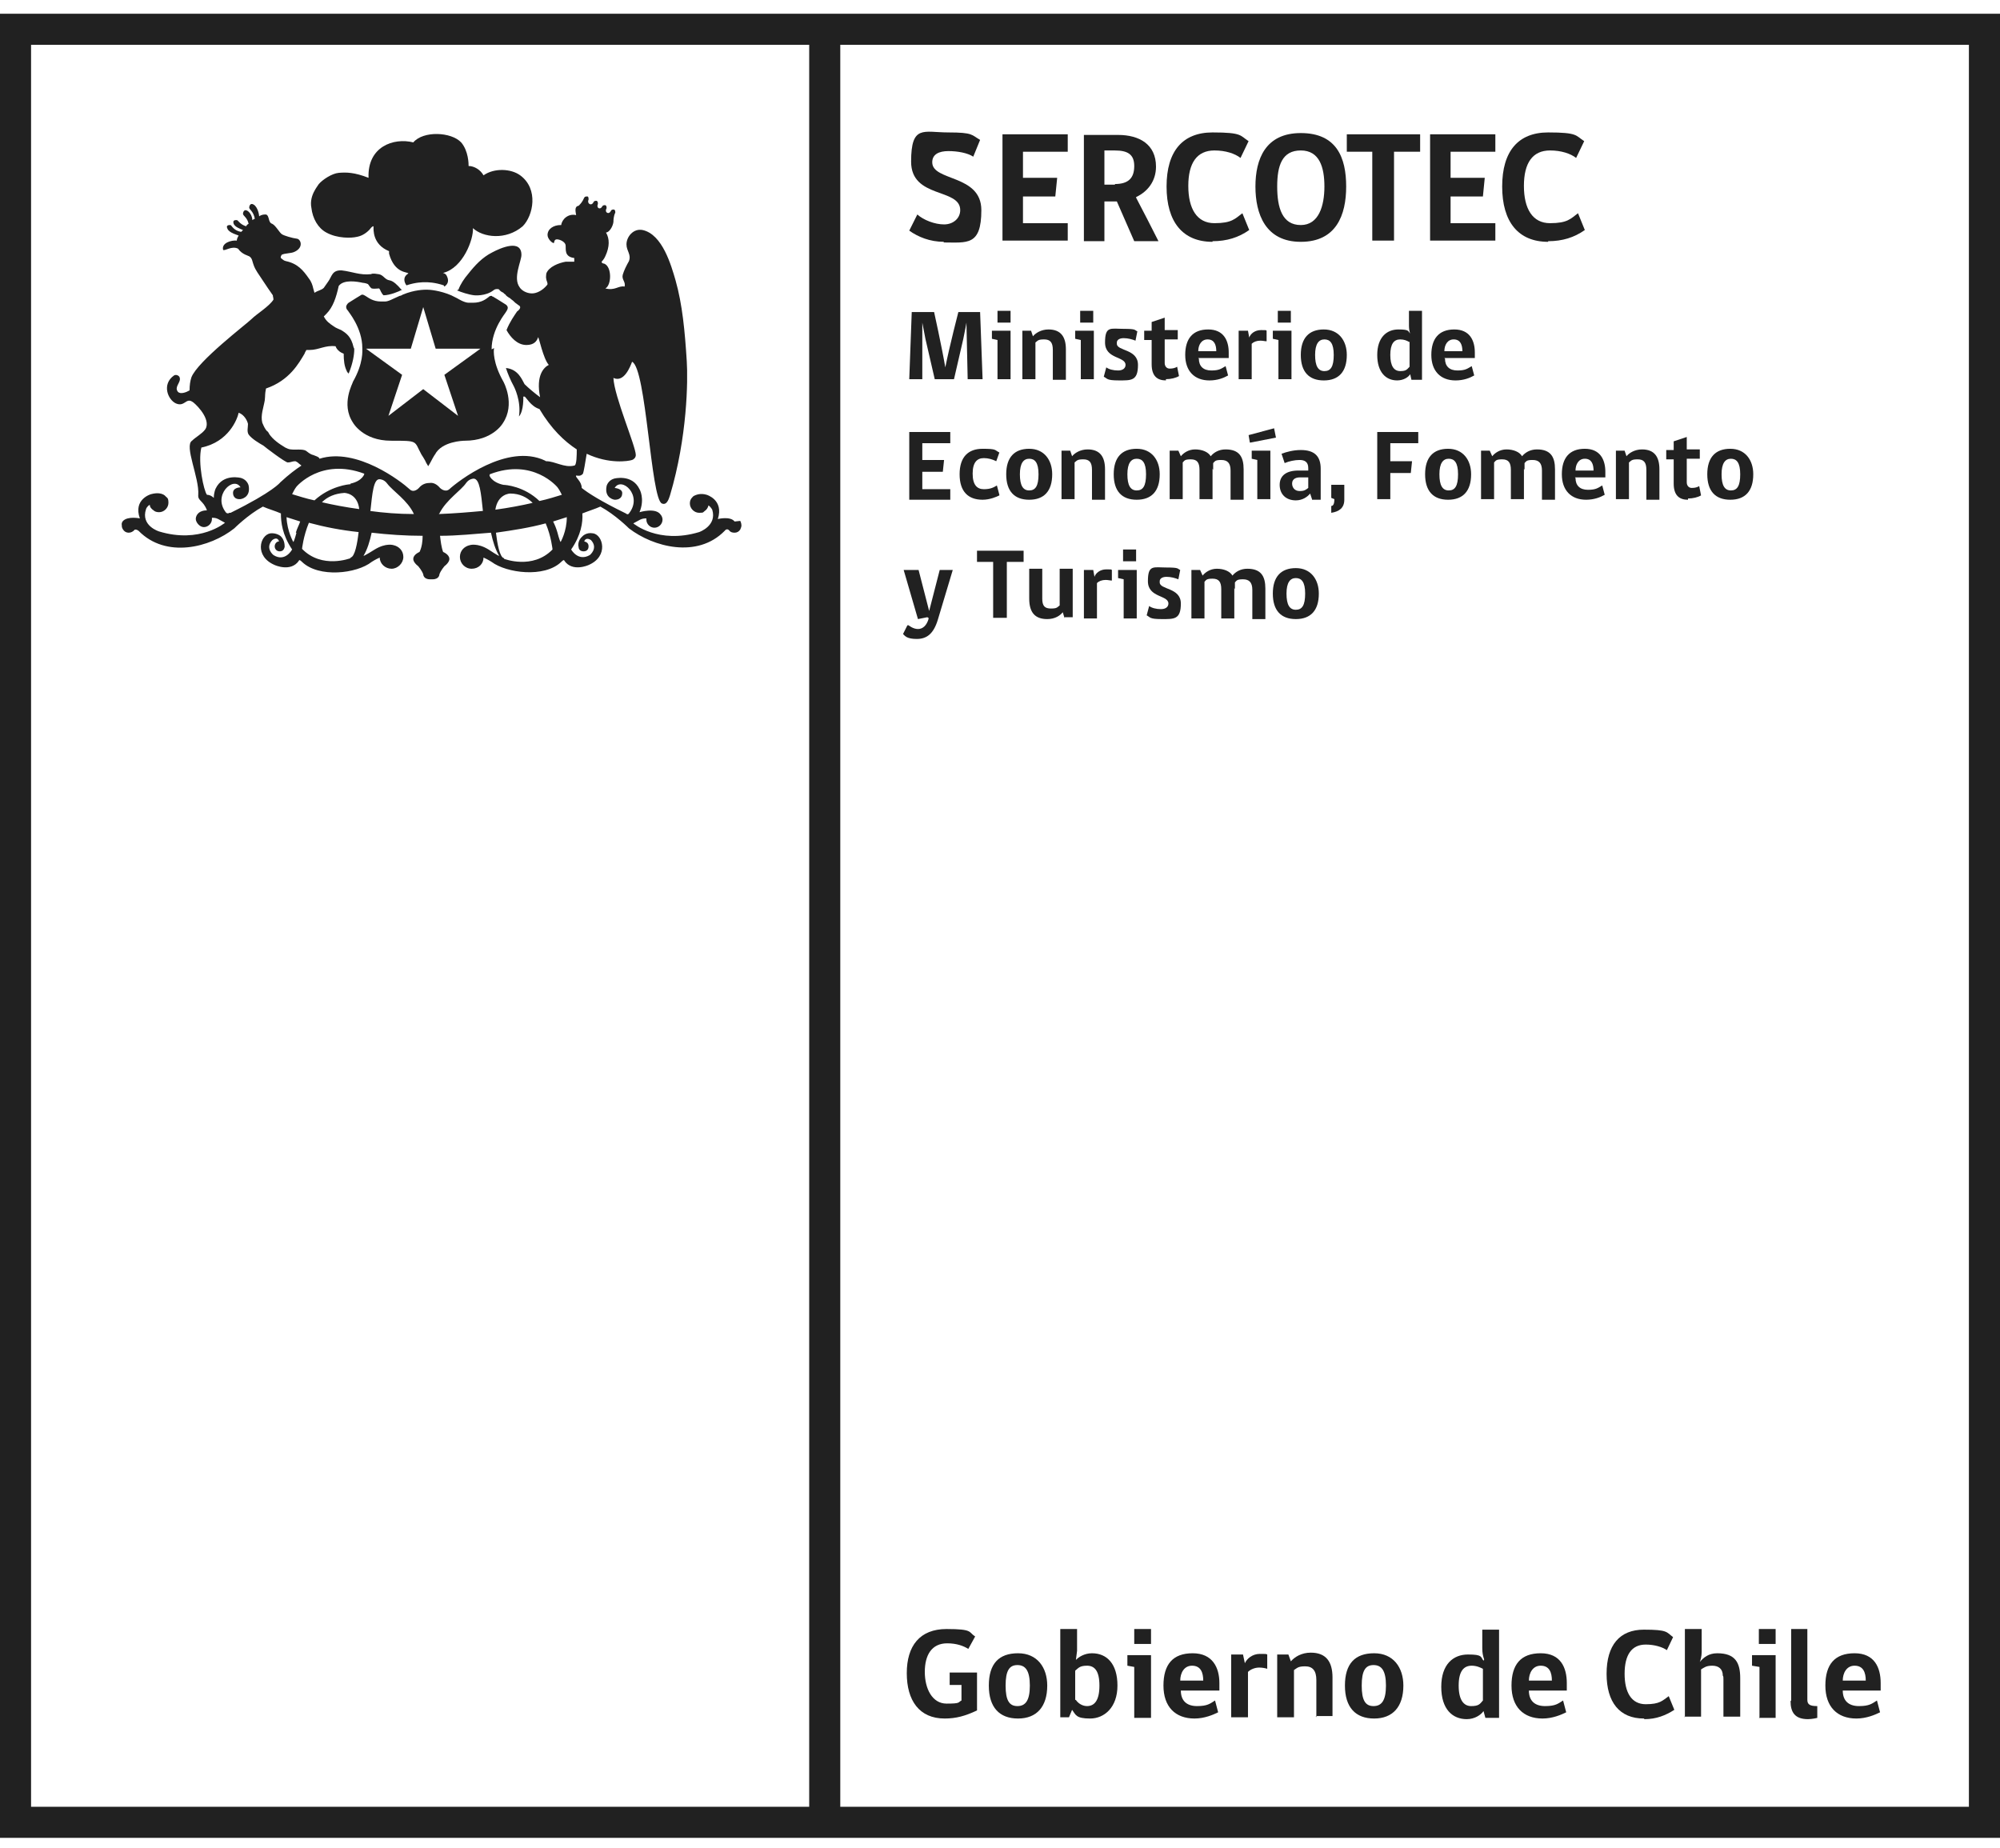 <?xml version="1.0" encoding="UTF-8"?> <svg xmlns="http://www.w3.org/2000/svg" width="92" height="85" viewBox="0 0 92 85" fill="none"><path d="M44.943 78.68C44.399 78.938 43.971 79.052 43.456 79.052C42.284 79.052 41.712 78.223 41.712 76.965C41.712 75.707 42.312 74.935 43.542 74.935C44.771 74.935 44.542 75.078 44.857 75.278L44.542 75.85C44.313 75.707 43.999 75.593 43.57 75.593C42.855 75.593 42.541 76.136 42.541 76.908C42.541 77.68 42.884 78.366 43.542 78.366C44.199 78.366 44.056 78.309 44.228 78.223V77.508H43.685V76.936C43.656 76.936 44.943 76.936 44.943 76.936V78.68Z" fill="#212121"></path><path d="M48.173 77.537C48.173 78.509 47.687 79.052 46.83 79.052C45.972 79.052 45.486 78.537 45.486 77.537C45.486 76.536 45.943 76.05 46.83 76.05C47.716 76.05 48.173 76.708 48.173 77.537ZM47.373 77.537C47.373 76.851 47.173 76.593 46.801 76.593C46.429 76.593 46.258 76.851 46.258 77.537C46.258 78.223 46.429 78.48 46.801 78.48C47.173 78.48 47.373 78.223 47.373 77.537Z" fill="#212121"></path><path d="M49.459 76.393C49.602 76.222 49.888 76.05 50.231 76.05C50.917 76.05 51.403 76.536 51.403 77.537C51.403 78.537 50.803 79.052 50.145 79.052C49.488 79.052 49.488 78.88 49.316 78.652L49.173 78.995H48.773V74.935H49.545V75.936L49.488 76.393H49.459ZM49.488 78.194C49.602 78.366 49.802 78.48 50.002 78.48C50.345 78.48 50.574 78.223 50.574 77.537C50.574 76.851 50.345 76.622 50.002 76.622C49.659 76.622 49.602 76.736 49.459 76.851V78.194H49.488Z" fill="#212121"></path><path d="M52.175 78.995V76.679L51.86 76.622V76.136H52.947V79.023H52.175V78.995ZM52.175 74.935H52.947V75.621H52.175V74.935Z" fill="#212121"></path><path d="M54.319 77.766C54.319 78.223 54.577 78.48 55.063 78.48C55.549 78.48 55.663 78.366 55.892 78.223L56.035 78.766C55.806 78.88 55.406 79.052 54.949 79.052C54.062 79.052 53.519 78.509 53.519 77.537C53.519 76.565 53.948 76.05 54.863 76.05C55.778 76.05 56.092 76.708 56.092 77.422V77.766H54.319ZM54.834 76.622C54.462 76.622 54.291 76.965 54.291 77.308H55.349C55.349 76.936 55.234 76.622 54.834 76.622Z" fill="#212121"></path><path d="M58.293 76.765C58.208 76.736 58.065 76.708 57.922 76.708C57.722 76.708 57.522 76.793 57.407 76.908V78.995H56.635V76.107H57.178C57.207 76.25 57.236 76.365 57.264 76.508C57.35 76.307 57.607 76.079 57.95 76.079C58.293 76.079 58.208 76.079 58.293 76.107C58.293 76.336 58.293 76.536 58.293 76.765Z" fill="#212121"></path><path d="M60.552 78.995V77.28C60.552 76.851 60.381 76.651 60.038 76.651C59.694 76.651 59.666 76.737 59.523 76.822V78.995H58.751V76.108H59.266L59.38 76.422C59.551 76.222 59.866 76.022 60.295 76.022C61.01 76.022 61.295 76.451 61.295 77.165V78.938H60.523L60.552 78.995Z" fill="#212121"></path><path d="M64.555 77.537C64.555 78.509 64.069 79.052 63.211 79.052C62.353 79.052 61.867 78.537 61.867 77.537C61.867 76.536 62.325 76.05 63.211 76.05C64.097 76.05 64.555 76.708 64.555 77.537ZM63.754 77.537C63.754 76.851 63.554 76.593 63.182 76.593C62.811 76.593 62.639 76.851 62.639 77.537C62.639 78.223 62.811 78.48 63.182 78.48C63.554 78.48 63.754 78.223 63.754 77.537Z" fill="#212121"></path><path d="M68.271 76.336C68.214 76.165 68.185 76.022 68.185 75.821V74.964H68.957V79.023H68.328L68.242 78.709C68.128 78.88 67.842 79.081 67.471 79.081C66.813 79.081 66.298 78.623 66.298 77.594C66.298 76.565 66.841 76.107 67.528 76.107C68.214 76.107 68.1 76.222 68.242 76.393M68.214 76.765C68.1 76.708 67.928 76.622 67.699 76.622C67.328 76.622 67.099 76.879 67.099 77.537C67.099 78.194 67.328 78.48 67.671 78.48C68.014 78.48 68.071 78.394 68.214 78.223V76.736V76.765Z" fill="#212121"></path><path d="M70.329 77.766C70.329 78.223 70.587 78.48 71.073 78.48C71.559 78.48 71.673 78.366 71.902 78.223L72.045 78.766C71.816 78.88 71.416 79.052 70.958 79.052C70.072 79.052 69.529 78.509 69.529 77.537C69.529 76.565 69.958 76.05 70.873 76.05C71.787 76.05 72.073 76.708 72.073 77.422V77.766H70.301H70.329ZM70.873 76.622C70.501 76.622 70.329 76.965 70.329 77.308H71.387C71.387 76.936 71.273 76.622 70.873 76.622Z" fill="#212121"></path><path d="M75.618 79.052C74.503 79.052 73.903 78.309 73.903 76.994C73.903 75.678 74.503 74.964 75.618 74.964C76.733 74.964 76.647 75.078 76.962 75.307L76.676 75.907C76.476 75.764 76.104 75.65 75.704 75.65C75.046 75.65 74.732 76.136 74.732 76.994C74.732 77.851 75.046 78.394 75.704 78.394C76.362 78.394 76.476 78.223 76.762 78.023L77.019 78.652C76.619 78.909 76.19 79.081 75.647 79.081" fill="#212121"></path><path d="M77.505 78.995V74.935H78.277V75.993C78.277 76.193 78.22 76.393 78.191 76.45C78.363 76.25 78.591 76.05 78.992 76.05C79.821 76.05 80.05 76.479 80.05 77.194V78.966H79.278V77.251C79.278 77.165 79.278 77.108 79.249 77.079C79.249 76.765 79.049 76.622 78.763 76.622C78.477 76.622 78.391 76.708 78.249 76.793V78.966H77.477L77.505 78.995Z" fill="#212121"></path><path d="M80.936 78.995V76.679L80.593 76.622V76.136H81.679V79.023H80.907L80.936 78.995ZM80.907 74.935H81.679V75.621H80.907V74.935Z" fill="#212121"></path><path d="M82.394 78.223V74.935H83.138V78.194C83.138 78.423 83.281 78.48 83.595 78.48V79.023C83.595 79.023 83.366 79.081 83.166 79.081C82.566 79.081 82.366 78.766 82.366 78.251" fill="#212121"></path><path d="M84.767 77.766C84.767 78.223 85.025 78.48 85.511 78.48C85.997 78.48 86.111 78.366 86.34 78.223L86.483 78.766C86.254 78.88 85.854 79.052 85.396 79.052C84.51 79.052 83.967 78.509 83.967 77.537C83.967 76.565 84.396 76.05 85.311 76.05C86.225 76.05 86.511 76.708 86.511 77.422V77.766H84.739H84.767ZM85.311 76.622C84.939 76.622 84.767 76.965 84.767 77.308H85.825C85.825 76.936 85.711 76.622 85.311 76.622Z" fill="#212121"></path><path d="M90.57 0.632H0V83.112V84.541H92V2.061V0.632H90.57ZM1.429 2.061H37.223V83.112H1.429V2.061ZM90.57 83.112H38.653V2.061H90.57V83.112Z" fill="#212121"></path><path d="M20.441 13.183C20.527 13.126 20.698 12.982 20.555 12.697C20.498 12.554 20.327 12.554 20.384 12.554C21.299 12.325 21.785 11.01 21.756 10.495C22.213 10.924 23.271 11.067 24.043 10.409C24.529 9.923 24.787 8.694 23.929 8.065C23.5 7.751 22.728 7.722 22.242 8.065C22.099 7.808 21.813 7.636 21.556 7.636C21.556 7.551 21.556 6.95 21.213 6.55C20.756 6.064 19.469 6.007 19.012 6.55C18.097 6.321 16.896 6.75 16.953 8.18C16.296 7.922 15.924 7.922 15.581 7.951C15.266 7.979 14.838 8.265 14.666 8.465C14.609 8.551 14.523 8.666 14.466 8.78C14.351 8.98 14.266 9.266 14.323 9.552C14.38 10.066 14.637 10.495 15.009 10.695C15.524 10.981 16.181 10.953 16.41 10.896C16.581 10.867 16.782 10.781 16.982 10.581C17.039 10.524 17.096 10.409 17.182 10.409C17.182 10.552 17.125 11.239 17.896 11.553C17.896 11.582 17.896 11.61 17.896 11.667C18.154 12.611 18.783 12.496 18.783 12.582C18.497 12.754 18.611 13.011 18.697 13.126C19.126 12.982 19.44 12.982 19.555 12.982C19.669 12.982 19.983 12.982 20.412 13.126L20.441 13.183Z" fill="#212121"></path><path d="M22.614 16.07C22.614 15.127 23.271 14.383 23.271 14.355C23.328 14.269 23.357 14.212 23.357 14.155C23.357 14.069 23.271 14.012 23.271 14.012C23.1 13.897 22.671 13.64 22.671 13.64H22.642C22.642 13.611 22.614 13.611 22.614 13.611C22.556 13.611 22.528 13.611 22.471 13.668C22.356 13.754 22.156 13.926 21.756 13.926C21.356 13.926 21.613 13.926 21.556 13.926C21.356 13.926 21.041 13.726 21.041 13.726C20.927 13.668 20.813 13.611 20.755 13.583C20.212 13.354 19.755 13.325 19.64 13.325C19.526 13.325 19.069 13.325 18.525 13.554C18.525 13.554 18.44 13.611 18.383 13.611L18.068 13.754C17.954 13.812 17.811 13.869 17.725 13.869C17.668 13.869 17.582 13.869 17.525 13.869C17.153 13.869 16.953 13.697 16.81 13.611C16.753 13.583 16.724 13.554 16.667 13.554H16.639C16.639 13.554 16.21 13.812 16.038 13.926C16.038 13.926 15.952 13.983 15.924 14.097C15.924 14.155 15.924 14.212 16.01 14.297C16.01 14.326 16.667 15.069 16.667 16.013C16.667 16.127 16.724 16.699 16.238 17.557C16.238 17.614 15.666 18.586 16.238 19.444C16.238 19.444 16.696 20.273 17.982 20.273C19.269 20.273 19.04 20.273 19.383 20.902C19.383 20.902 19.555 21.159 19.612 21.302L19.698 21.445L19.783 21.302C19.84 21.188 19.983 20.93 20.012 20.902C20.327 20.301 21.299 20.273 21.384 20.273C22.671 20.273 23.128 19.472 23.128 19.472C23.729 18.586 23.157 17.557 23.157 17.557C22.671 16.699 22.7 16.127 22.728 16.013L22.614 16.07ZM22.099 16.041L20.441 17.242L21.07 19.129L19.469 17.9L17.868 19.129L18.497 17.242L16.839 16.041H18.897L19.469 14.126L20.041 16.041H22.099Z" fill="#212121"></path><path d="M33.792 23.989C33.592 23.732 33.02 23.875 33.02 23.875C33.306 22.989 32.506 22.76 32.506 22.76C32.22 22.674 32.02 22.76 31.905 22.817C31.905 22.817 31.877 22.846 31.848 22.874C31.763 22.96 31.734 23.046 31.734 23.16C31.734 23.389 31.934 23.589 32.163 23.589C32.392 23.589 32.334 23.561 32.42 23.503C32.506 23.446 32.563 23.36 32.592 23.246C32.706 23.332 32.763 23.446 32.763 23.446C32.992 24.189 32.163 24.475 32.163 24.475C30.276 25.047 29.132 24.075 29.132 24.075L29.447 23.904C29.561 23.846 29.676 23.846 29.733 23.846C29.733 23.846 29.733 23.875 29.733 23.904C29.733 24.104 29.904 24.275 30.104 24.275C30.305 24.275 30.476 24.104 30.476 23.904C30.476 23.761 30.39 23.675 30.39 23.675C30.162 23.332 29.418 23.561 29.418 23.561C29.676 22.932 29.418 22.503 29.418 22.503C29.075 21.788 28.246 22.017 28.246 22.017C27.96 22.102 27.903 22.36 27.903 22.36C27.789 22.932 28.275 22.989 28.275 22.989C28.618 22.989 28.618 22.732 28.618 22.732C28.675 22.474 28.275 22.446 28.275 22.446C28.589 21.902 29.59 22.789 28.932 23.618C28.875 23.703 28.789 23.618 28.789 23.618C27.617 23.046 27.045 22.674 26.759 22.446C26.759 22.131 26.445 21.959 26.502 21.874C26.559 21.874 26.702 21.931 26.817 21.788C26.845 21.731 26.931 21.245 26.988 20.873C28.017 21.359 28.904 21.216 29.075 21.159C29.161 21.131 29.247 21.045 29.247 20.93C29.247 20.53 28.246 18.214 28.218 17.385C28.704 17.614 28.989 16.871 29.075 16.642C29.733 16.928 29.933 22.96 30.448 23.16C30.705 23.275 30.791 22.846 30.819 22.789C31.62 20.101 31.648 17.5 31.591 16.613C31.505 15.241 31.391 14.012 31.076 12.897C30.876 12.211 30.476 10.781 29.561 10.581C29.132 10.495 28.818 10.896 28.818 11.239C28.818 11.553 29.047 11.696 28.932 12.011C28.818 12.211 28.704 12.439 28.646 12.639C28.589 12.868 28.789 12.954 28.732 13.183C28.446 13.126 28.303 13.383 27.846 13.268C28.132 13.126 28.16 12.268 27.789 12.125C27.732 12.125 27.674 12.096 27.674 12.039C27.674 12.039 27.789 11.925 27.846 11.782C28.046 11.353 28.046 10.981 27.875 10.695C28.017 10.695 28.189 10.438 28.218 10.209C28.218 10.152 28.218 9.952 28.303 9.781C28.303 9.723 28.303 9.666 28.246 9.638C28.189 9.638 28.132 9.638 28.103 9.695C28.017 9.895 27.789 9.781 27.903 9.58C27.903 9.523 27.903 9.466 27.846 9.437C27.789 9.437 27.732 9.437 27.703 9.495C27.617 9.666 27.417 9.58 27.503 9.38C27.503 9.323 27.503 9.266 27.446 9.237C27.389 9.237 27.331 9.237 27.303 9.295C27.217 9.495 26.988 9.38 27.074 9.18C27.074 9.123 27.074 9.037 27.017 9.037C26.96 9.037 26.902 9.037 26.874 9.094C26.788 9.295 26.702 9.38 26.616 9.466C26.416 9.495 26.474 9.723 26.502 9.895C26.131 9.809 25.845 10.095 25.816 10.352H25.788C25.473 10.352 25.187 10.524 25.187 10.81C25.187 10.981 25.387 11.181 25.473 11.181C25.502 11.181 25.473 11.01 25.616 11.01C25.759 11.01 25.988 11.124 26.016 11.267C26.045 11.439 25.93 11.81 26.416 11.868C26.416 11.868 26.416 11.953 26.416 12.039C26.245 12.039 26.188 12.039 26.016 12.039C25.702 12.096 25.244 12.268 25.13 12.582C25.13 12.639 25.101 12.754 25.13 12.84C25.13 12.897 25.187 12.982 25.187 13.068C25.187 13.097 25.101 13.183 25.073 13.211C24.93 13.354 24.701 13.497 24.472 13.497C24.215 13.497 23.986 13.354 23.901 13.211C23.586 12.782 23.986 12.011 23.986 11.725C23.986 10.981 23.014 11.41 22.643 11.61C22.185 11.839 21.842 12.211 21.528 12.611C21.356 12.811 21.185 13.068 21.099 13.297C21.099 13.326 21.042 13.354 21.013 13.354C21.213 13.44 21.556 13.554 21.814 13.583C21.814 13.583 22.328 13.64 22.7 13.354C22.7 13.354 22.757 13.297 22.843 13.297C22.928 13.297 22.957 13.297 22.986 13.354C22.986 13.354 23.043 13.411 23.1 13.44C23.129 13.44 23.186 13.497 23.214 13.526C23.214 13.526 23.272 13.554 23.272 13.583C23.329 13.64 23.415 13.697 23.472 13.726C23.472 13.726 23.472 13.726 23.5 13.754C23.586 13.812 23.643 13.869 23.7 13.926C23.786 13.983 23.843 14.04 23.901 14.069C23.901 14.069 23.901 14.069 23.929 14.126C23.929 14.126 23.929 14.183 23.901 14.212C23.901 14.212 23.872 14.269 23.786 14.326C23.672 14.498 23.443 14.812 23.3 15.184C23.472 15.498 23.786 15.87 24.215 15.87C24.558 15.87 24.701 15.698 24.758 15.498C24.758 15.498 24.758 15.498 24.758 15.527C24.787 15.498 24.987 16.499 25.244 16.785C25.015 16.899 24.644 17.271 24.844 18.271C24.644 18.129 24.301 17.843 24.129 17.671C24.015 17.471 23.843 16.985 23.272 16.928C23.357 17.185 23.472 17.471 23.643 17.785C23.643 17.785 23.986 18.443 23.872 19.158C24.101 18.901 24.072 18.243 24.072 18.243C24.072 18.243 24.101 18.243 24.129 18.243C24.186 18.243 24.415 18.7 24.815 18.815C25.359 19.73 25.959 20.301 26.531 20.673C26.531 20.902 26.531 21.416 26.416 21.416C25.959 21.531 25.53 21.216 25.13 21.216C25.101 21.216 25.073 21.188 25.073 21.188C23.329 20.359 21.042 22.16 20.67 22.503C20.47 22.674 20.241 22.446 20.241 22.446C20.098 22.274 19.927 22.188 19.755 22.217C19.584 22.217 19.412 22.274 19.269 22.446C19.269 22.446 19.04 22.703 18.84 22.503C18.469 22.16 16.41 20.559 14.695 21.102C14.695 21.016 14.466 20.959 14.409 20.93C14.266 20.902 14.152 20.787 14.066 20.73C13.894 20.644 13.58 20.702 13.38 20.673C13.294 20.673 13.18 20.616 13.122 20.587C12.837 20.416 12.551 20.216 12.379 19.958C12.379 19.93 12.293 19.815 12.265 19.815C12.179 19.701 12.15 19.644 12.065 19.444C11.979 19.101 12.122 18.758 12.179 18.415C12.208 18.157 12.179 18.157 12.236 17.871C13.323 17.5 13.751 16.699 14.009 16.27C14.009 16.242 14.095 16.099 14.095 16.099C14.152 16.099 14.18 16.099 14.237 16.099C14.666 16.099 14.952 15.87 15.438 15.927C15.438 15.927 15.495 16.156 15.81 16.27C15.81 16.585 15.838 16.842 15.953 17.071C15.953 17.099 16.01 17.157 16.038 17.185C16.239 16.699 16.296 16.299 16.296 16.07C16.296 16.07 16.296 16.013 16.267 15.984C16.153 15.47 15.924 15.327 15.695 15.184C15.581 15.127 15.467 15.098 15.352 15.012C15.181 14.898 15.009 14.784 14.895 14.555C14.895 14.555 14.952 14.498 15.009 14.441C15.324 14.126 15.467 13.669 15.581 13.154C15.81 12.84 16.439 12.954 16.696 13.011C16.753 13.011 16.868 13.04 16.925 13.068C16.982 13.126 17.011 13.211 17.096 13.268C17.211 13.297 17.325 13.268 17.439 13.268C17.497 13.326 17.497 13.383 17.554 13.469C17.554 13.469 17.582 13.526 17.64 13.583C17.925 13.583 18.354 13.411 18.497 13.326C18.497 13.326 18.469 13.326 18.44 13.297C18.297 13.126 18.097 12.925 17.925 12.897C17.697 12.868 17.64 12.639 17.411 12.611C17.354 12.611 17.154 12.554 17.068 12.611C16.553 12.668 16.21 12.496 15.724 12.439C15.267 12.411 15.267 12.725 15.095 12.954C15.038 13.04 14.952 13.154 14.895 13.24C14.781 13.354 14.638 13.354 14.466 13.469L14.409 13.268C14.38 13.126 14.323 12.954 14.209 12.811C13.951 12.439 13.694 12.125 13.151 12.011C13.037 11.982 13.037 11.953 12.951 11.896C12.865 11.839 12.951 11.753 12.951 11.725C13.094 11.639 13.38 11.667 13.551 11.582C13.98 11.382 13.837 11.01 13.666 10.981C13.437 10.953 13.065 10.838 12.979 10.781C12.865 10.724 12.694 10.381 12.522 10.295C12.322 10.238 12.408 9.923 12.236 9.866C12.15 9.866 12.036 9.866 11.922 9.952C11.922 9.895 11.864 9.523 11.664 9.409C11.521 9.323 11.464 9.466 11.464 9.552C11.464 9.638 11.664 9.723 11.722 10.066C11.693 10.066 11.664 10.095 11.607 10.124C11.607 9.981 11.521 9.781 11.379 9.695C11.236 9.609 11.178 9.752 11.178 9.838C11.178 9.923 11.379 10.009 11.436 10.295C11.379 10.324 11.35 10.352 11.321 10.409C11.035 10.324 10.95 10.124 10.893 10.124C10.807 10.124 10.692 10.124 10.749 10.295C10.807 10.438 11.035 10.524 11.178 10.581C11.15 10.61 11.121 10.638 11.093 10.667C10.749 10.61 10.664 10.381 10.607 10.352C10.521 10.352 10.378 10.352 10.464 10.524C10.549 10.724 10.95 10.81 10.978 10.838C10.921 10.924 10.893 11.01 10.893 11.067C10.635 11.039 10.178 11.181 10.264 11.496C10.349 11.553 10.664 11.296 10.95 11.439C11.15 11.725 11.436 11.753 11.493 11.81C11.607 11.896 11.607 12.039 11.664 12.182C11.75 12.439 11.922 12.639 12.065 12.868C12.236 13.126 12.408 13.383 12.551 13.583C12.551 13.64 12.579 13.697 12.579 13.783C12.379 14.098 11.807 14.441 11.579 14.669C11.35 14.898 9.091 16.613 8.805 17.357C8.748 17.528 8.72 17.728 8.72 17.957C8.577 18.043 8.291 18.157 8.177 18.014C8.005 17.785 8.348 17.585 8.262 17.357C8.234 17.271 8.091 17.214 8.005 17.271C7.433 17.671 7.719 18.386 8.091 18.557C8.491 18.729 8.548 18.3 8.834 18.472C8.92 18.5 9.635 19.158 9.492 19.644C9.492 19.644 9.463 19.73 9.434 19.758C9.291 19.958 9.006 20.101 8.834 20.273C8.462 20.502 9.177 21.988 9.12 22.76C9.091 23.046 9.349 23.017 9.52 23.475C9.349 23.475 9.177 23.532 9.091 23.646C9.091 23.646 9.006 23.732 9.006 23.875C9.006 24.018 9.177 24.247 9.377 24.247C9.577 24.247 9.749 24.075 9.749 23.875C9.749 23.675 9.749 23.846 9.749 23.818C9.835 23.818 9.92 23.818 10.035 23.875L10.349 24.047C10.349 24.047 9.206 25.019 7.319 24.447C7.319 24.447 6.461 24.189 6.718 23.418C6.718 23.418 6.747 23.303 6.89 23.218C6.89 23.332 6.976 23.418 7.062 23.475C7.119 23.532 7.204 23.561 7.319 23.561C7.548 23.561 7.748 23.36 7.748 23.132C7.748 22.903 7.691 22.903 7.633 22.846C7.633 22.846 7.605 22.817 7.576 22.789C7.462 22.703 7.262 22.646 6.947 22.732C6.947 22.732 6.118 22.96 6.433 23.846C6.433 23.846 5.889 23.732 5.661 23.961C5.661 23.961 5.575 24.047 5.603 24.161C5.603 24.218 5.603 24.275 5.661 24.361C5.718 24.447 5.804 24.504 5.918 24.504C6.032 24.504 6.118 24.447 6.175 24.39C6.175 24.361 6.261 24.332 6.375 24.418C7.633 25.705 9.663 25.19 10.778 24.304C10.778 24.304 11.407 23.675 12.093 23.303C12.351 23.418 12.665 23.503 12.922 23.618C12.922 24.018 12.979 24.59 13.437 25.276C13.437 25.276 13.122 25.876 12.579 25.533C12.579 25.533 12.179 25.219 12.522 24.847C12.522 24.847 12.751 24.647 12.837 24.904C12.722 24.904 12.636 25.019 12.636 25.133C12.636 25.247 12.722 25.362 12.865 25.362C13.008 25.362 13.065 25.276 13.094 25.162C13.094 25.076 13.094 24.847 12.922 24.675C12.922 24.675 12.751 24.504 12.436 24.533C11.95 24.618 11.693 25.59 12.636 25.991C12.636 25.991 13.38 26.334 13.751 25.791C13.751 25.791 13.751 25.705 13.894 25.848C14.666 26.591 16.41 26.391 17.096 25.848C17.096 25.848 17.268 25.733 17.468 25.648C17.468 25.933 17.725 26.162 18.011 26.162C18.297 26.162 18.554 25.905 18.554 25.619C18.554 25.333 18.354 25.133 18.097 25.076C18.097 25.076 17.754 24.961 17.239 25.276C17.239 25.276 16.696 25.619 16.725 25.562C16.896 25.276 17.011 24.904 17.096 24.504C17.84 24.59 18.64 24.647 19.441 24.647C19.441 24.876 19.412 25.162 19.298 25.39C19.298 25.39 19.012 25.505 19.012 25.705C19.012 25.705 18.983 25.848 19.241 26.048C19.241 26.048 19.412 26.248 19.469 26.419C19.469 26.419 19.469 26.648 19.784 26.648C20.098 26.648 19.812 26.648 19.841 26.648C19.841 26.648 19.869 26.648 19.898 26.648C20.213 26.648 20.213 26.419 20.213 26.419C20.27 26.248 20.441 26.048 20.441 26.048C20.699 25.848 20.67 25.705 20.67 25.705C20.67 25.505 20.384 25.39 20.384 25.39C20.298 25.162 20.27 24.876 20.241 24.647C21.042 24.647 21.814 24.561 22.585 24.504C22.671 24.904 22.786 25.276 22.957 25.562C22.986 25.619 22.471 25.276 22.471 25.276C21.956 24.961 21.613 25.076 21.613 25.076C21.356 25.133 21.156 25.333 21.156 25.619C21.156 25.905 21.385 26.162 21.699 26.162C22.014 26.162 22.242 25.933 22.242 25.648C22.442 25.733 22.614 25.848 22.614 25.848C23.3 26.362 25.044 26.591 25.816 25.848C25.959 25.705 25.959 25.791 25.959 25.791C26.331 26.334 27.074 25.991 27.074 25.991C28.017 25.59 27.732 24.59 27.274 24.533C26.96 24.475 26.788 24.675 26.788 24.675C26.588 24.847 26.588 25.076 26.616 25.162C26.616 25.276 26.702 25.362 26.845 25.362C26.988 25.362 27.074 25.276 27.074 25.133C27.074 24.99 26.988 24.933 26.874 24.904C26.96 24.675 27.188 24.847 27.188 24.847C27.531 25.219 27.131 25.533 27.131 25.533C26.588 25.848 26.273 25.276 26.273 25.276C26.731 24.618 26.817 24.018 26.788 23.618C27.074 23.503 27.36 23.418 27.617 23.303C28.303 23.675 28.932 24.304 28.932 24.304C30.047 25.162 32.077 25.705 33.335 24.418C33.421 24.304 33.507 24.361 33.535 24.39C33.592 24.475 33.678 24.504 33.792 24.504C33.907 24.504 33.993 24.447 34.05 24.361C34.078 24.304 34.107 24.218 34.107 24.189C34.107 24.047 34.05 23.961 34.05 23.961L33.792 23.989ZM10.549 23.589C10.549 23.589 10.492 23.646 10.406 23.589C9.749 22.789 10.749 21.874 11.064 22.417C11.064 22.417 10.692 22.417 10.721 22.703C10.721 22.703 10.721 22.989 11.064 22.96C11.064 22.96 11.55 22.903 11.436 22.331C11.436 22.331 11.379 22.074 11.093 21.988C11.093 21.988 10.264 21.759 9.92 22.474C9.92 22.474 9.835 22.646 9.835 22.903C9.749 22.817 9.635 22.76 9.52 22.76C9.377 22.588 9.091 21.273 9.263 20.587C10.521 20.33 10.921 19.272 10.978 18.986C11.236 19.072 11.379 19.358 11.407 19.501C11.407 19.672 11.35 19.844 11.436 19.987C11.579 20.187 11.922 20.387 12.122 20.502C12.179 20.559 13.122 21.273 13.237 21.273C13.38 21.273 13.437 21.216 13.58 21.216C13.608 21.216 13.637 21.245 13.694 21.273C13.694 21.273 13.751 21.331 13.866 21.416C13.608 21.588 13.294 21.817 12.894 22.188C12.894 22.188 12.579 22.617 10.607 23.589H10.549ZM13.637 24.504C13.637 24.504 13.551 24.847 13.494 24.933C13.494 24.933 13.208 24.447 13.18 23.789C13.38 23.846 13.608 23.932 13.809 23.989C13.751 24.161 13.666 24.304 13.608 24.504H13.637ZM16.124 25.676C16.124 25.676 14.809 26.191 13.894 25.247C13.894 25.247 13.951 24.675 14.209 24.047C14.952 24.247 15.695 24.39 16.496 24.475C16.439 24.99 16.324 25.619 16.124 25.648V25.676ZM14.809 23.103C15.066 22.846 15.41 22.703 15.838 22.674C15.838 22.674 16.439 22.674 16.525 23.418C15.896 23.332 15.295 23.218 14.809 23.103ZM16.124 22.274C16.038 22.274 15.181 22.36 14.466 23.017C14.066 22.932 13.723 22.817 13.437 22.732C13.494 22.617 13.551 22.503 13.637 22.388C13.637 22.388 14.752 21.045 16.753 21.788C16.782 21.788 16.668 22.131 16.124 22.245V22.274ZM17.039 23.503C17.125 22.703 17.182 22.017 17.468 22.045C17.468 22.045 17.668 22.045 17.811 22.245C18.068 22.588 18.755 23.017 19.04 23.646C18.326 23.646 17.64 23.589 17.011 23.503H17.039ZM20.213 23.618C20.527 22.989 21.213 22.56 21.442 22.217C21.585 22.017 21.785 22.017 21.785 22.017C22.071 22.017 22.128 22.703 22.214 23.503C21.585 23.561 20.927 23.618 20.184 23.646L20.213 23.618ZM22.528 21.817C24.529 21.045 25.645 22.417 25.645 22.417C25.73 22.531 25.788 22.646 25.845 22.76C25.559 22.846 25.216 22.96 24.815 23.046C24.101 22.36 23.243 22.303 23.157 22.303C22.614 22.188 22.471 21.845 22.528 21.845V21.817ZM23.472 22.703C23.901 22.703 24.244 22.874 24.501 23.132C24.015 23.246 23.415 23.36 22.786 23.446C22.9 22.703 23.472 22.703 23.472 22.703ZM23.186 25.676C22.986 25.648 22.871 24.99 22.814 24.504C23.615 24.39 24.358 24.275 25.101 24.075C25.359 24.675 25.416 25.276 25.416 25.276C24.501 26.219 23.186 25.705 23.186 25.705V25.676ZM25.788 24.933C25.73 24.847 25.645 24.504 25.645 24.504C25.587 24.304 25.53 24.161 25.444 23.989C25.645 23.932 25.873 23.846 26.073 23.789C26.073 24.447 25.788 24.933 25.788 24.933Z" fill="#212121"></path><path d="M65.784 11.067V6.178H68.786V6.979H66.727V8.179H68.299L68.214 9.037H66.727V10.267H68.786V11.067H65.784Z" fill="#212121"></path><path d="M64.125 6.979V11.067H63.125V6.979H61.953V6.178H65.326V6.979H64.125Z" fill="#212121"></path><path d="M44.513 17.442L44.456 14.841C44.399 15.184 44.342 15.412 44.313 15.584L43.884 17.442H42.998L42.569 15.584C42.54 15.412 42.483 15.155 42.426 14.841V17.442H41.826L41.94 14.355H42.969C42.969 14.355 43.312 15.898 43.484 16.899C43.684 15.898 44.084 14.355 44.084 14.355H45.085L45.199 17.442H44.513Z" fill="#212121"></path><path d="M45.885 17.442V15.641L45.628 15.584V15.212H46.486V17.442H45.885ZM45.885 14.297H46.486V14.841H45.885V14.297Z" fill="#212121"></path><path d="M48.43 17.442V16.099C48.43 15.755 48.316 15.613 48.03 15.613C47.744 15.613 47.744 15.67 47.63 15.755V17.442H47.029V15.212H47.429L47.515 15.47C47.63 15.327 47.887 15.155 48.23 15.155C48.802 15.155 49.031 15.498 49.031 16.07V17.471H48.43V17.442Z" fill="#212121"></path><path d="M49.717 17.442V15.641L49.459 15.584V15.212H50.317V17.442H49.717ZM49.688 14.297H50.289V14.841H49.688V14.297Z" fill="#212121"></path><path d="M51.375 15.813C51.375 16.156 52.347 16.041 52.347 16.785C52.347 17.528 52.032 17.499 51.461 17.499C50.889 17.499 50.946 17.414 50.774 17.328L50.889 16.899C51.003 16.985 51.203 17.042 51.432 17.042C51.661 17.042 51.775 16.928 51.775 16.785C51.775 16.384 50.832 16.527 50.832 15.755C50.832 14.984 51.089 15.127 51.689 15.127C52.29 15.127 52.175 15.184 52.318 15.241L52.233 15.67C52.09 15.613 51.889 15.555 51.689 15.555C51.489 15.555 51.375 15.641 51.375 15.755V15.813Z" fill="#212121"></path><path d="M53.633 17.499C53.233 17.499 52.976 17.299 52.976 16.756V15.641H52.633V15.212H52.976V14.812L53.576 14.612V15.184H54.177V15.612H53.576V16.699C53.576 16.842 53.662 16.956 53.805 16.956C53.948 16.956 54.062 16.927 54.148 16.87L54.234 17.299C54.091 17.385 53.862 17.442 53.633 17.442V17.499Z" fill="#212121"></path><path d="M55.148 16.499C55.148 16.842 55.349 17.042 55.72 17.042C56.092 17.042 56.178 16.956 56.378 16.842L56.492 17.271C56.292 17.385 56.006 17.5 55.635 17.5C54.948 17.5 54.52 17.071 54.52 16.327C54.52 15.584 54.863 15.155 55.577 15.155C56.292 15.155 56.521 15.67 56.521 16.213V16.47H55.12L55.148 16.499ZM55.549 15.613C55.263 15.613 55.12 15.87 55.12 16.156H55.949C55.949 15.87 55.863 15.613 55.549 15.613Z" fill="#212121"></path><path d="M58.264 15.698C58.179 15.698 58.093 15.67 57.979 15.67C57.807 15.67 57.664 15.727 57.578 15.813V17.442H56.978V15.212H57.407L57.464 15.527C57.521 15.355 57.721 15.184 58.007 15.184C58.293 15.184 58.207 15.184 58.264 15.212V15.727V15.698Z" fill="#212121"></path><path d="M58.808 17.442V15.641L58.55 15.584V15.212H59.408V17.442H58.808ZM58.779 14.297H59.379V14.841H58.779V14.297Z" fill="#212121"></path><path d="M61.953 16.327C61.953 17.099 61.581 17.5 60.895 17.5C60.209 17.5 59.837 17.099 59.837 16.327C59.837 15.555 60.209 15.155 60.895 15.155C61.581 15.155 61.953 15.67 61.953 16.327ZM61.352 16.327C61.352 15.784 61.181 15.613 60.923 15.613C60.666 15.613 60.495 15.813 60.495 16.327C60.495 16.842 60.637 17.071 60.923 17.071C61.209 17.071 61.352 16.87 61.352 16.327Z" fill="#212121"></path><path d="M64.869 15.384C64.84 15.269 64.812 15.126 64.812 14.983V14.297H65.412V17.471H64.926L64.869 17.213C64.783 17.356 64.554 17.499 64.268 17.499C63.754 17.499 63.353 17.128 63.353 16.327C63.353 15.527 63.782 15.155 64.326 15.155C64.869 15.155 64.754 15.241 64.897 15.384H64.869ZM64.812 15.727C64.726 15.67 64.583 15.613 64.411 15.613C64.125 15.613 63.954 15.813 63.954 16.327C63.954 16.842 64.125 17.07 64.411 17.07C64.697 17.07 64.726 16.985 64.84 16.87V15.727H64.812Z" fill="#212121"></path><path d="M66.47 16.499C66.47 16.842 66.67 17.042 67.042 17.042C67.413 17.042 67.499 16.956 67.699 16.842L67.814 17.271C67.613 17.385 67.328 17.5 66.956 17.5C66.27 17.5 65.841 17.071 65.841 16.327C65.841 15.584 66.184 15.155 66.899 15.155C67.613 15.155 67.842 15.67 67.842 16.213V16.47H66.441L66.47 16.499ZM66.87 15.613C66.584 15.613 66.441 15.87 66.441 16.156H67.27C67.27 15.87 67.184 15.613 66.87 15.613Z" fill="#212121"></path><path d="M41.826 22.96V19.872H43.713V20.387H42.426V21.159H43.427L43.37 21.702H42.426V22.502H43.713V22.988H41.826V22.96Z" fill="#212121"></path><path d="M45.971 22.788C45.857 22.846 45.542 22.988 45.199 22.988C44.542 22.988 44.142 22.617 44.142 21.816C44.142 21.016 44.542 20.644 45.199 20.644C45.857 20.644 45.743 20.701 45.971 20.816L45.828 21.216C45.657 21.13 45.457 21.073 45.257 21.073C44.942 21.073 44.742 21.273 44.742 21.788C44.742 22.302 44.942 22.503 45.257 22.503C45.571 22.503 45.714 22.417 45.857 22.331L45.971 22.76V22.788Z" fill="#212121"></path><path d="M48.401 21.816C48.401 22.588 48.03 22.988 47.343 22.988C46.657 22.988 46.286 22.588 46.286 21.816C46.286 21.044 46.657 20.644 47.343 20.644C48.03 20.644 48.401 21.159 48.401 21.816ZM47.772 21.816C47.772 21.273 47.601 21.102 47.343 21.102C47.086 21.102 46.915 21.302 46.915 21.816C46.915 22.331 47.058 22.56 47.343 22.56C47.629 22.56 47.772 22.36 47.772 21.816Z" fill="#212121"></path><path d="M50.231 22.96V21.616C50.231 21.273 50.117 21.13 49.831 21.13C49.545 21.13 49.545 21.187 49.431 21.273V22.96H48.83V20.73H49.23L49.316 20.987C49.431 20.844 49.688 20.673 50.031 20.673C50.603 20.673 50.831 21.016 50.831 21.588V22.988H50.231V22.96Z" fill="#212121"></path><path d="M53.347 21.816C53.347 22.588 52.975 22.988 52.289 22.988C51.603 22.988 51.231 22.588 51.231 21.816C51.231 21.044 51.603 20.644 52.289 20.644C52.975 20.644 53.347 21.159 53.347 21.816ZM52.718 21.816C52.718 21.273 52.547 21.102 52.289 21.102C52.032 21.102 51.86 21.302 51.86 21.816C51.86 22.331 52.003 22.56 52.289 22.56C52.575 22.56 52.718 22.36 52.718 21.816Z" fill="#212121"></path><path d="M55.777 21.559V22.96H55.177V21.616C55.177 21.273 55.063 21.13 54.777 21.13C54.491 21.13 54.491 21.187 54.405 21.273V22.96H53.805V20.73H54.205L54.319 20.987C54.434 20.844 54.662 20.673 54.977 20.673C55.291 20.673 55.577 20.787 55.692 20.987C55.834 20.816 56.063 20.673 56.378 20.673C57.007 20.673 57.207 21.016 57.207 21.588V22.988H56.606V21.645C56.606 21.302 56.464 21.159 56.178 21.159C55.892 21.159 55.892 21.216 55.806 21.302C55.806 21.387 55.806 21.502 55.806 21.616L55.777 21.559Z" fill="#212121"></path><path d="M57.493 20.358L57.436 20.015L58.608 19.701L58.694 20.13L57.522 20.358H57.493ZM57.836 22.96V21.159L57.579 21.102V20.73H58.437V22.96H57.836Z" fill="#212121"></path><path d="M60.352 22.96L60.266 22.703C60.152 22.846 59.923 23.017 59.609 23.017C59.151 23.017 58.865 22.731 58.865 22.302C58.865 21.873 59.18 21.645 59.723 21.645H60.18V21.53C60.18 21.244 60.009 21.159 59.78 21.159C59.551 21.159 59.294 21.216 59.094 21.302L58.951 20.873C59.18 20.787 59.494 20.701 59.837 20.701C60.466 20.701 60.752 20.987 60.752 21.559V22.988H60.352V22.96ZM60.18 21.959H59.809C59.551 21.959 59.437 22.074 59.437 22.245C59.437 22.417 59.551 22.588 59.78 22.588C60.009 22.588 60.066 22.531 60.18 22.445V21.988V21.959Z" fill="#212121"></path><path d="M61.238 22.302H61.838V22.988C61.838 23.36 61.609 23.532 61.238 23.589V23.274C61.324 23.274 61.381 23.189 61.381 22.96L61.238 22.903V22.331V22.302Z" fill="#212121"></path><path d="M63.954 20.358V21.216H64.954L64.897 21.759H63.954V22.96H63.353V19.872H65.24V20.387H63.954V20.358Z" fill="#212121"></path><path d="M67.671 21.816C67.671 22.588 67.299 22.988 66.613 22.988C65.927 22.988 65.555 22.588 65.555 21.816C65.555 21.044 65.927 20.644 66.613 20.644C67.299 20.644 67.671 21.159 67.671 21.816ZM67.07 21.816C67.07 21.273 66.899 21.102 66.642 21.102C66.384 21.102 66.213 21.302 66.213 21.816C66.213 22.331 66.356 22.56 66.642 22.56C66.927 22.56 67.07 22.36 67.07 21.816Z" fill="#212121"></path><path d="M70.101 21.559V22.96H69.5V21.616C69.5 21.273 69.386 21.13 69.1 21.13C68.814 21.13 68.814 21.187 68.728 21.273V22.96H68.128V20.73H68.528L68.642 20.987C68.757 20.844 68.986 20.673 69.3 20.673C69.615 20.673 69.9 20.787 70.015 20.987C70.158 20.816 70.386 20.673 70.701 20.673C71.33 20.673 71.53 21.016 71.53 21.588V22.988H70.93V21.645C70.93 21.302 70.787 21.159 70.501 21.159C70.215 21.159 70.215 21.216 70.129 21.302C70.129 21.387 70.129 21.502 70.129 21.616L70.101 21.559Z" fill="#212121"></path><path d="M72.474 21.988C72.474 22.331 72.674 22.531 73.046 22.531C73.417 22.531 73.503 22.445 73.703 22.331L73.817 22.76C73.617 22.874 73.331 22.988 72.96 22.988C72.274 22.988 71.845 22.56 71.845 21.816C71.845 21.073 72.188 20.644 72.903 20.644C73.617 20.644 73.846 21.159 73.846 21.702V21.959H72.445L72.474 21.988ZM72.903 21.102C72.617 21.102 72.474 21.359 72.474 21.645H73.303C73.303 21.359 73.217 21.102 72.903 21.102Z" fill="#212121"></path><path d="M75.733 22.96V21.616C75.733 21.273 75.618 21.13 75.333 21.13C75.047 21.13 75.047 21.187 74.932 21.273V22.96H74.332V20.73H74.732L74.818 20.987C74.932 20.844 75.19 20.673 75.533 20.673C76.105 20.673 76.333 21.016 76.333 21.588V22.988H75.733V22.96Z" fill="#212121"></path><path d="M77.648 22.989C77.248 22.989 76.99 22.788 76.99 22.245V21.13H76.647V20.701H76.99V20.301L77.591 20.101V20.673H78.191V21.102H77.591V22.188C77.591 22.331 77.677 22.445 77.82 22.445C77.963 22.445 78.077 22.417 78.163 22.36L78.248 22.788C78.106 22.874 77.877 22.931 77.648 22.931V22.989Z" fill="#212121"></path><path d="M80.65 21.816C80.65 22.588 80.279 22.988 79.593 22.988C78.906 22.988 78.535 22.588 78.535 21.816C78.535 21.044 78.906 20.644 79.593 20.644C80.279 20.644 80.65 21.159 80.65 21.816ZM80.05 21.816C80.05 21.273 79.878 21.102 79.621 21.102C79.364 21.102 79.192 21.302 79.192 21.816C79.192 22.331 79.335 22.56 79.621 22.56C79.907 22.56 80.05 22.36 80.05 21.816Z" fill="#212121"></path><path d="M42.655 28.392L42.226 28.478L41.569 26.219H42.255L42.741 28.106L43.227 26.219H43.827L43.141 28.506C42.941 29.164 42.626 29.392 42.169 29.392C41.712 29.392 41.626 29.25 41.54 29.164L41.74 28.764H41.797C41.797 28.764 41.998 28.935 42.226 28.935C42.455 28.935 42.626 28.764 42.712 28.478V28.421L42.655 28.392Z" fill="#212121"></path><path d="M46.314 25.847V28.42H45.685V25.847H44.942V25.333H47.086V25.847H46.314Z" fill="#212121"></path><path d="M48.973 28.449L48.888 28.163C48.773 28.306 48.544 28.478 48.173 28.478C47.601 28.478 47.344 28.163 47.344 27.534V26.162H47.944V27.534C47.944 27.877 48.059 27.992 48.344 27.992C48.63 27.992 48.63 27.934 48.745 27.849V26.162H49.345V28.392H48.945L48.973 28.449Z" fill="#212121"></path><path d="M51.146 26.705C51.061 26.705 50.975 26.677 50.861 26.677C50.689 26.677 50.546 26.734 50.46 26.82V28.449H49.86V26.219H50.289L50.346 26.534C50.403 26.362 50.603 26.191 50.889 26.191C51.175 26.191 51.089 26.191 51.146 26.219V26.734V26.705Z" fill="#212121"></path><path d="M51.689 28.449V26.648L51.432 26.591V26.219H52.29V28.449H51.689ZM51.661 25.276H52.261V25.819H51.661V25.276Z" fill="#212121"></path><path d="M53.347 26.791C53.347 27.134 54.319 27.02 54.319 27.763C54.319 28.506 54.005 28.478 53.433 28.478C52.861 28.478 52.918 28.392 52.747 28.306L52.861 27.877C52.975 27.963 53.175 28.02 53.404 28.02C53.633 28.02 53.747 27.906 53.747 27.763C53.747 27.363 52.804 27.506 52.804 26.734C52.804 25.962 53.061 26.105 53.661 26.105C54.262 26.105 54.148 26.162 54.29 26.219L54.205 26.648C54.062 26.591 53.862 26.534 53.661 26.534C53.461 26.534 53.347 26.619 53.347 26.734V26.791Z" fill="#212121"></path><path d="M56.778 27.048V28.449H56.178V27.105C56.178 26.762 56.063 26.619 55.777 26.619C55.491 26.619 55.491 26.677 55.406 26.762V28.449H54.805V26.219H55.205L55.32 26.477C55.434 26.334 55.663 26.162 55.977 26.162C56.292 26.162 56.578 26.276 56.692 26.477C56.835 26.305 57.064 26.162 57.378 26.162C58.007 26.162 58.207 26.505 58.207 27.077V28.478H57.607V27.134C57.607 26.791 57.464 26.648 57.178 26.648C56.892 26.648 56.892 26.705 56.806 26.791C56.806 26.877 56.806 26.991 56.806 27.105L56.778 27.048Z" fill="#212121"></path><path d="M60.666 27.305C60.666 28.077 60.294 28.478 59.608 28.478C58.922 28.478 58.55 28.077 58.55 27.305C58.55 26.534 58.922 26.133 59.608 26.133C60.294 26.133 60.666 26.648 60.666 27.305ZM60.037 27.305C60.037 26.762 59.865 26.591 59.608 26.591C59.351 26.591 59.179 26.791 59.179 27.305C59.179 27.82 59.322 28.049 59.608 28.049C59.894 28.049 60.037 27.849 60.037 27.305Z" fill="#212121"></path><path d="M43.427 11.124C42.769 11.124 42.226 10.895 41.826 10.609L42.197 9.866C42.483 10.123 42.998 10.323 43.427 10.323C43.855 10.323 44.17 10.038 44.17 9.666C44.17 8.637 41.911 9.151 41.911 7.436C41.911 5.721 42.483 6.092 43.627 6.092C44.77 6.092 44.685 6.207 45.085 6.435L44.77 7.207C44.513 7.036 44.056 6.95 43.627 6.95C43.198 6.95 42.883 7.093 42.883 7.465C42.883 8.351 45.142 8.008 45.142 9.666C45.142 11.324 44.484 11.153 43.398 11.153L43.427 11.124Z" fill="#212121"></path><path d="M46.114 11.067V6.178H49.116V6.979H47.057V8.179H48.63L48.544 9.037H47.057V10.267H49.116V11.067H46.114Z" fill="#212121"></path><path d="M52.261 9.066C52.804 8.808 53.176 8.322 53.176 7.665C53.176 6.636 52.404 6.207 51.432 6.207H49.859V11.095H50.803V9.266C51.003 9.266 51.146 9.266 51.375 9.266L52.175 11.095H53.29C52.947 10.409 52.604 9.752 52.261 9.094V9.066ZM51.289 8.494H50.803V6.922H51.289C51.861 6.922 52.175 7.093 52.175 7.636C52.175 8.179 51.918 8.465 51.289 8.465V8.494Z" fill="#212121"></path><path d="M55.777 11.124C54.405 11.124 53.662 10.209 53.662 8.58C53.662 6.95 54.405 6.092 55.777 6.092C57.15 6.092 57.035 6.235 57.435 6.493L57.064 7.265C56.806 7.064 56.378 6.921 55.863 6.921C55.062 6.921 54.662 7.493 54.662 8.551C54.662 9.609 55.062 10.266 55.863 10.266C56.663 10.266 56.806 10.066 57.15 9.809L57.464 10.581C56.978 10.924 56.435 11.095 55.777 11.095V11.124Z" fill="#212121"></path><path d="M71.215 11.124C69.843 11.124 69.1 10.209 69.1 8.58C69.1 6.95 69.843 6.092 71.215 6.092C72.588 6.092 72.473 6.235 72.873 6.493L72.502 7.265C72.244 7.064 71.816 6.921 71.301 6.921C70.501 6.921 70.1 7.493 70.1 8.551C70.1 9.609 70.501 10.266 71.301 10.266C72.102 10.266 72.244 10.066 72.588 9.809L72.902 10.581C72.416 10.924 71.873 11.095 71.215 11.095V11.124Z" fill="#212121"></path><path d="M59.837 6.121C58.207 6.121 57.75 7.322 57.75 8.58C57.75 9.838 58.207 11.124 59.837 11.124C61.467 11.124 61.924 9.895 61.924 8.58C61.924 7.265 61.495 6.121 59.837 6.121ZM59.837 10.352C58.979 10.352 58.751 9.552 58.751 8.58C58.751 7.608 58.979 6.921 59.837 6.921C60.695 6.921 60.923 7.693 60.923 8.58C60.923 9.466 60.666 10.352 59.837 10.352Z" fill="#212121"></path></svg> 